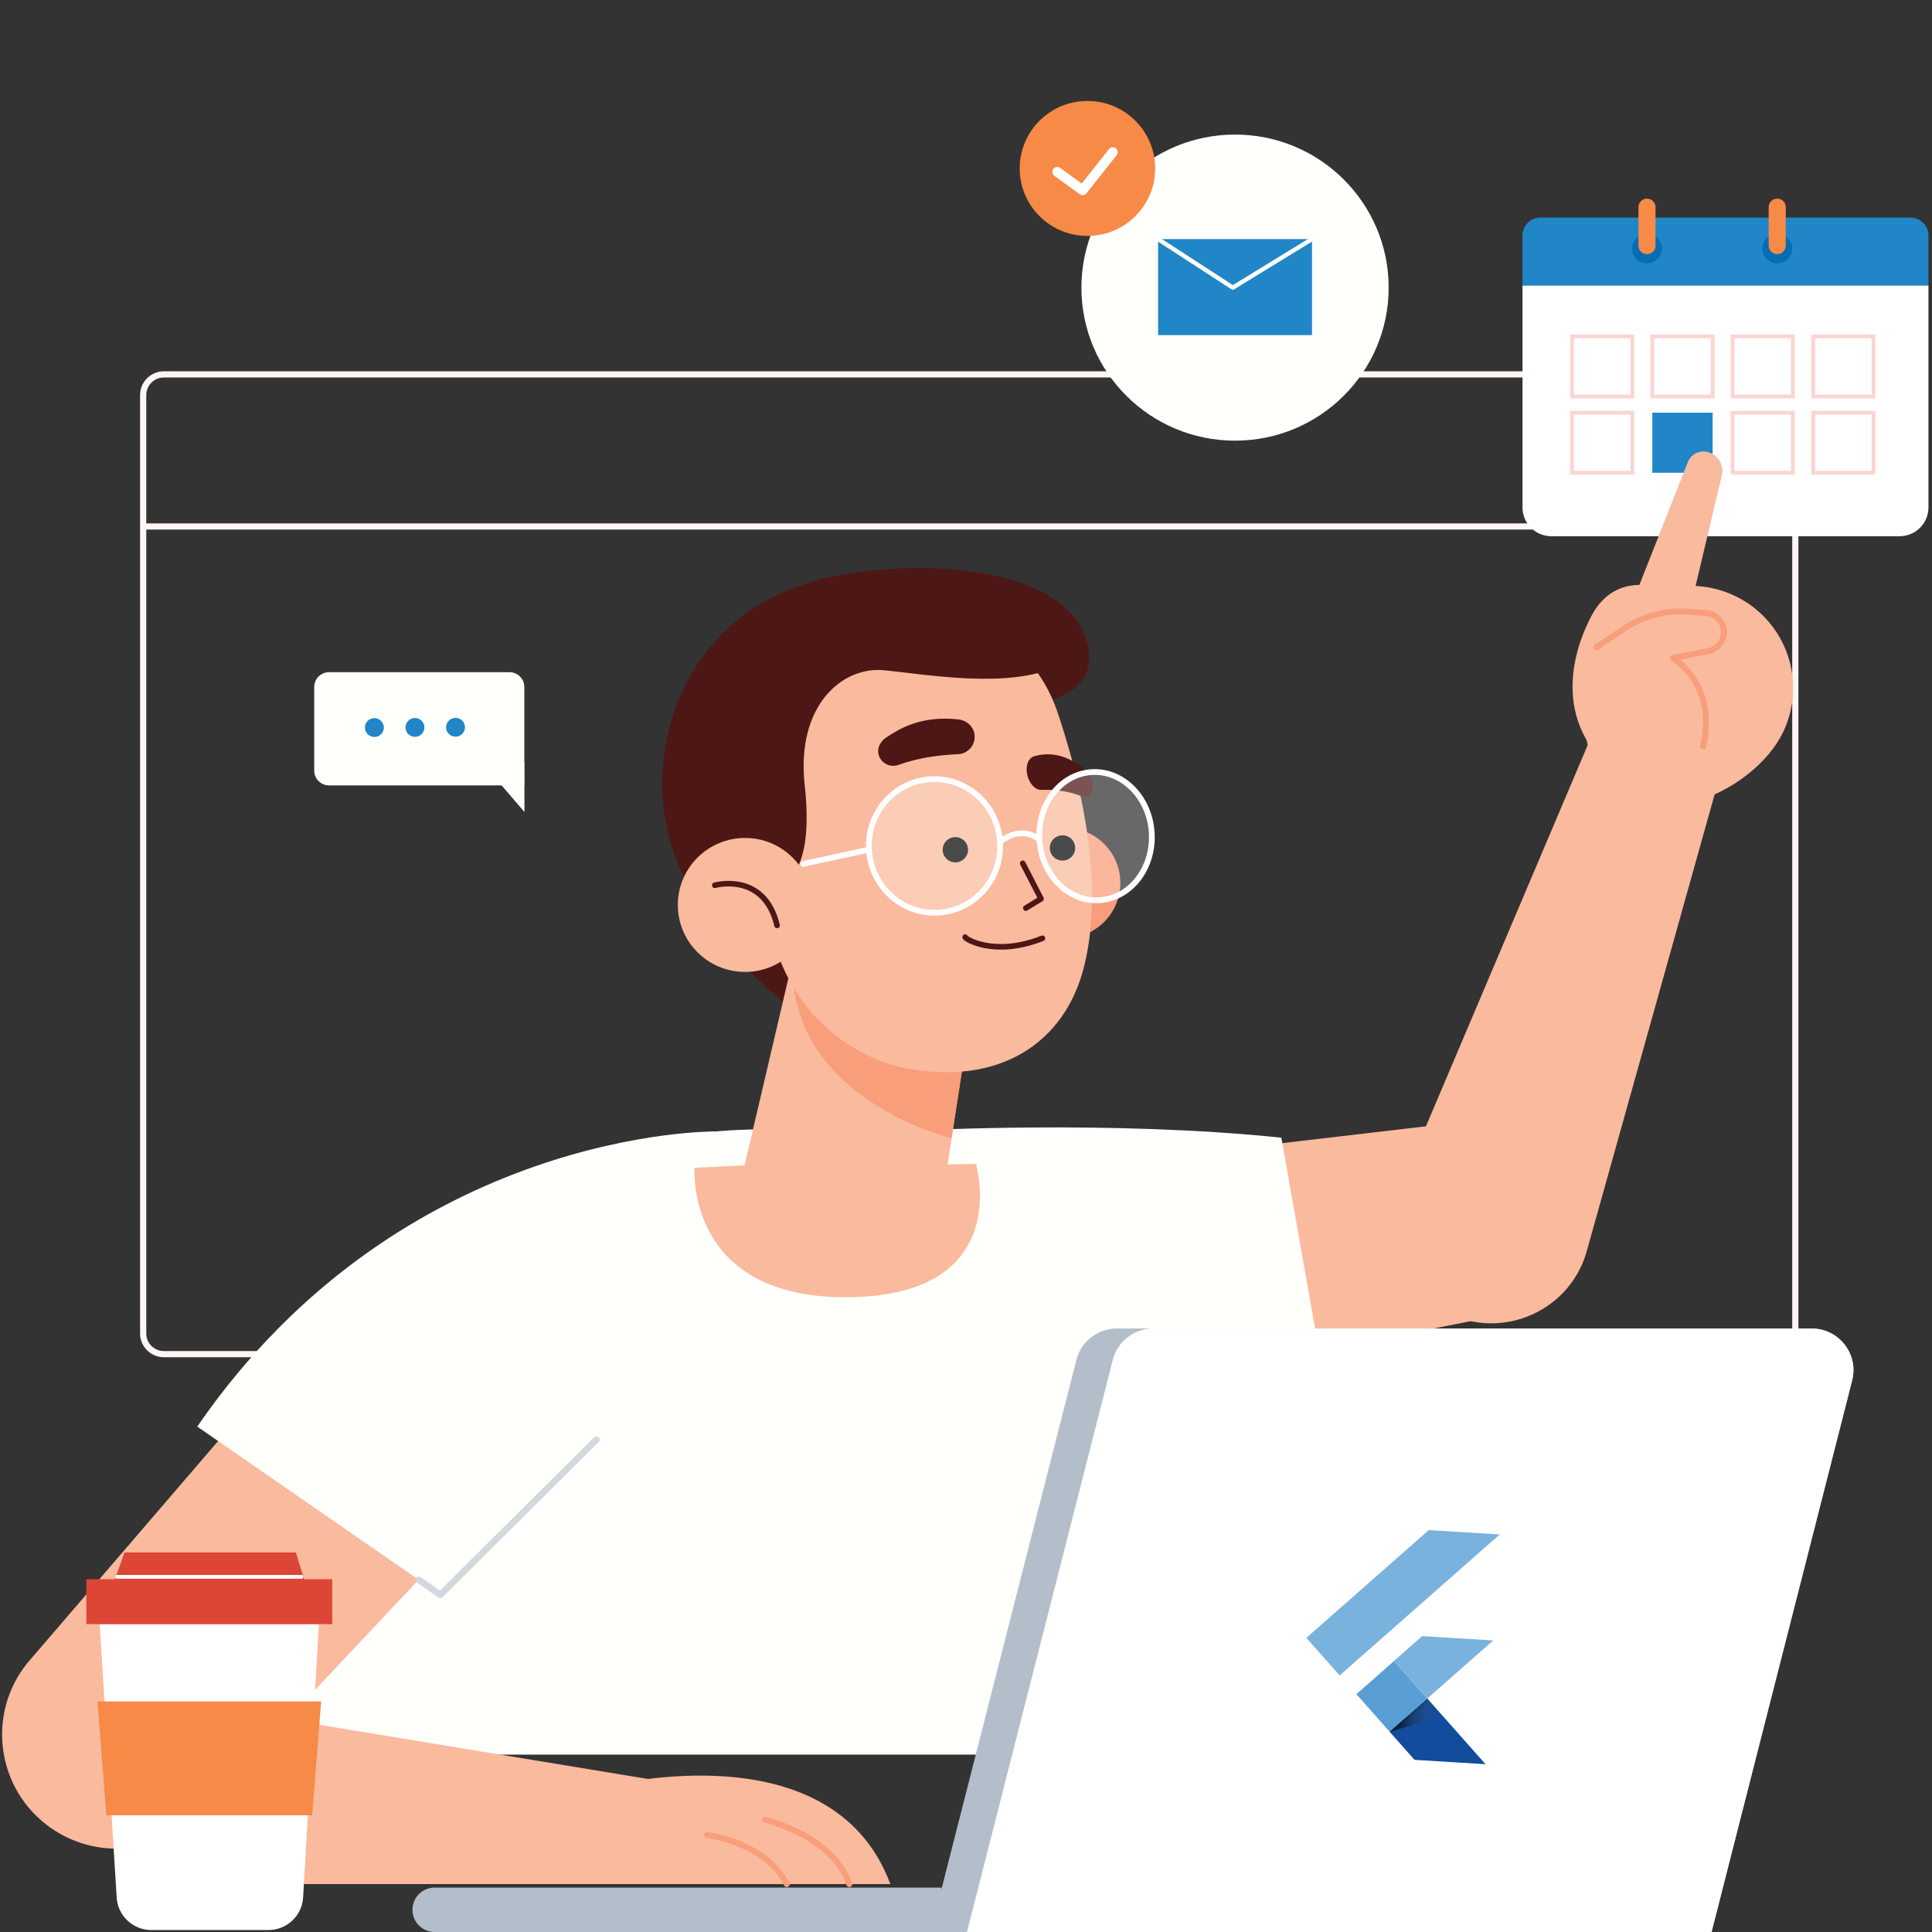 <?xml version="1.0" encoding="utf-8"?>
<!-- Generator: Adobe Illustrator 16.0.3, SVG Export Plug-In . SVG Version: 6.00 Build 0)  -->
<!DOCTYPE svg PUBLIC "-//W3C//DTD SVG 1.1//EN" "http://www.w3.org/Graphics/SVG/1.1/DTD/svg11.dtd">
<svg version="1.1" id="Layer_1" xmlns="http://www.w3.org/2000/svg" xmlns:xlink="http://www.w3.org/1999/xlink" x="0px" y="0px"
	 width="545px" height="545px" viewBox="0 0 545 545" enable-background="new 0 0 545 545" xml:space="preserve">
<rect x="0" y="0" width="545" height="545" fill="#333333" stroke="none"/>
<g>
	<g>
		<g>
			
				<line fill="none" stroke="#FFF6F4" stroke-width="1.74" stroke-miterlimit="10" x1="40.388" y1="148.514" x2="506.444" y2="148.514"/>
			<path fill="none" stroke="#FFF6F4" stroke-width="1.74" stroke-miterlimit="10" d="M500.603,381.995H46.23
				c-3.225,0-5.842-2.61-5.842-5.834V111.445c0-3.222,2.615-5.833,5.842-5.833h454.373c3.228,0,5.842,2.611,5.842,5.833v264.716
				C506.444,379.385,503.829,381.995,500.603,381.995z"/>
		</g>
	</g>
	<g>
		<g>
			<path fill="#FFFFFF" d="M535.856,151.264h-98.228c-4.499,0-8.143-3.632-8.143-8.112V80.517H544v62.634
				C543.999,147.631,540.353,151.264,535.856,151.264z"/>
			<path fill="#2086C8" d="M543.999,66.446v14.071H429.485V66.446c0-2.795,2.275-5.062,5.081-5.062h104.352
				C541.725,61.385,543.999,63.651,543.999,66.446z"/>
			<g>
				<g>
					<ellipse fill="#046DB3" cx="501.342" cy="70.122" rx="4.208" ry="4.194"/>
					<path fill="#F68A46" d="M501.342,71.697L501.342,71.697c1.332,0,2.414-1.076,2.414-2.403V58.435
						c0-1.328-1.082-2.404-2.414-2.404l0,0c-1.332,0-2.414,1.077-2.414,2.404v10.859C498.928,70.622,500.01,71.697,501.342,71.697z"
						/>
				</g>
				<g>
					<ellipse fill="#046DB3" cx="464.6" cy="70.122" rx="4.209" ry="4.194"/>
					<path fill="#F68A46" d="M464.599,71.697L464.599,71.697c1.331,0,2.41-1.076,2.41-2.403V58.435c0-1.328-1.079-2.404-2.41-2.404
						l0,0c-1.334,0-2.411,1.077-2.411,2.404v10.859C462.188,70.622,463.265,71.697,464.599,71.697z"/>
				</g>
			</g>
		</g>
		<g>
			
				<rect x="488.742" y="94.892" fill="none" stroke="#FCD4D0" stroke-width="1.052" stroke-miterlimit="10" width="17.017" height="16.953"/>
			
				<rect x="466.101" y="94.892" fill="none" stroke="#FCD4D0" stroke-width="1.052" stroke-miterlimit="10" width="17.017" height="16.953"/>
			
				<rect x="443.461" y="94.892" fill="none" stroke="#FCD4D0" stroke-width="1.052" stroke-miterlimit="10" width="17.017" height="16.953"/>
			
				<rect x="488.742" y="116.413" fill="none" stroke="#FCD4D0" stroke-width="1.052" stroke-miterlimit="10" width="17.017" height="16.952"/>
			<rect x="466.101" y="116.413" fill="#2086C8" width="17.017" height="16.952"/>
			
				<rect x="511.487" y="94.892" fill="none" stroke="#FCD4D0" stroke-width="1.052" stroke-miterlimit="10" width="17.018" height="16.953"/>
			
				<rect x="511.487" y="116.413" fill="none" stroke="#FCD4D0" stroke-width="1.052" stroke-miterlimit="10" width="17.018" height="16.952"/>
			
				<rect x="443.461" y="116.413" fill="none" stroke="#FCD4D0" stroke-width="1.052" stroke-miterlimit="10" width="17.017" height="16.952"/>
		</g>
	</g>
	<g>
		<g>
			<ellipse fill="#FFFFFC" cx="348.394" cy="81.135" rx="43.335" ry="43.173"/>
			<g>
				<rect x="326.685" y="67.444" fill="#2086C8" width="43.419" height="27.089"/>
				
					<polyline fill="none" stroke="#FFFFFF" stroke-width="1.206" stroke-linecap="round" stroke-linejoin="round" stroke-miterlimit="10" points="
					326.685,67.444 347.762,81.135 370.104,67.444 				"/>
			</g>
		</g>
		<g>
			<ellipse fill="#F68A46" cx="306.757" cy="47.517" rx="19.11" ry="19.04"/>
			
				<polyline fill="none" stroke="#FFFFFF" stroke-width="2.769" stroke-linecap="round" stroke-linejoin="round" stroke-miterlimit="10" points="
				298.254,48.471 305.406,53.679 313.918,42.908 			"/>
		</g>
	</g>
	<g>
		<g>
			<path fill="#FFFFFC" d="M92.821,221.557h55.086v-27.768c0-2.301-1.873-4.167-4.184-4.167H92.821
				c-2.309,0-4.183,1.866-4.183,4.167v23.598C88.638,219.689,90.512,221.557,92.821,221.557z"/>
			<polygon fill="#FFFFFC" points="147.904,214.946 147.949,229.057 135.856,214.984 			"/>
			<g>
				<ellipse fill="#2086C8" cx="105.612" cy="205.233" rx="2.667" ry="2.658"/>
				<ellipse fill="#2086C8" cx="117.057" cy="205.198" rx="2.668" ry="2.658"/>
				<ellipse fill="#2086C8" cx="128.501" cy="205.162" rx="2.668" ry="2.657"/>
			</g>
		</g>
	</g>
	<g>
		<g>
			<g>
				<g>
					<path fill="#FABA9D" d="M503.373,205.715c-6.439,14.603-28.73,26.402-43.374,20.007c-14.642-6.394-16.092-28.562-9.652-43.166
						c6.438-14.603,23.53-21.259,38.173-14.863C503.164,174.087,509.813,191.112,503.373,205.715z"/>
					<path fill="#FABA9D" d="M470.188,166.486c0,0-13.966-6.321-21.134,7.048c-7.168,13.368-11.335,35.852,14.346,49.547
						L470.188,166.486z"/>
					<path fill="#FABA9D" d="M476.548,172.735l9.231-38.949c0.52-2.889-1.41-5.762-4.252-6.334l0,0
						c-2.467-0.496-4.826,0.914-5.573,3.328L460.005,171.2L476.548,172.735z"/>
					
						<path fill="none" stroke="#F89E7A" stroke-width="1.678" stroke-linecap="round" stroke-linejoin="round" stroke-miterlimit="10" d="
						M450.347,182.557l7.873-5.257c5.337-3.564,11.72-5.236,18.118-4.749l4.953,0.376c2.542,0.194,4.606,2.121,4.965,4.635l0,0
						c0.408,2.856-1.495,5.535-4.335,6.098l-10.049,1.996c0,0,14.002,7.823,7.771,27.904"/>
				</g>
				<g>
					<path fill="#FABA9D" d="M394.951,334.925l55.977-131.933l35.833,10.092L447.43,353.58
						c-5.259,17.122-25.133,24.932-40.672,15.981l0,0C394.677,362.604,389.63,347.803,394.951,334.925z"/>
				</g>
			</g>
			<g>
				<g>
					<path fill="#FABA9D" d="M300.443,329.647l116.327-13.628c16.69,0.342,31.726,5.979,32.55,22.592l0,0
						c0.866,17.423-12.571,32.259-30.054,33.192l-118.438,23.618c-16.707,0.888-30.965-5.673-35.199-21.795l0,0
						C259.714,351.087,277.068,329.163,300.443,329.647z"/>
				</g>
				<g>
					<path fill="#FFFFFC" d="M361.463,320.935l12.153,68.733l-70.124,12.307l-43.865-83.103
						C259.627,318.872,314.146,315.979,361.463,320.935z"/>
				</g>
			</g>
		</g>
		<g>
			<path fill="#FFFFFC" d="M215.078,318.611c-0.003,0-0.003,0-0.007,0c-0.302-0.008-70.156-1.913-103.947,44.992
				c-32.848,45.593-32.737,126.319-32.7,131.129c0,0.13,0.107,0.227,0.237,0.227h268.642c0.153,0,0.266-0.144,0.229-0.292
				L317.52,369.45c-5.88-24.521-27.097-45.43-52.02-49.809C252.189,317.3,236.571,317.919,215.078,318.611z"/>
		</g>
		<g>
			<path fill="#FABA9D" d="M107.27,353.27L8.945,467.699c-12.594,13.868-10.715,35.471,4.082,46.976l0,0
				c12.386,9.628,29.927,8.986,41.571-1.521l94.292-100.292L107.27,353.27z"/>
			<g>
				<polygon fill="#FABA9D" points="33.393,531.488 185.738,531.488 182.757,501.829 58.951,481.415 				"/>
				<path fill="#FABA9D" d="M168.249,504.533c0,0,66.102-18.293,82.91,26.957h-65.421L168.249,504.533z"/>
				
					<path fill="none" stroke="#F89E7A" stroke-width="1.678" stroke-linecap="round" stroke-linejoin="round" stroke-miterlimit="10" d="
					M215.787,513.324c0,0,19.004,4.361,23.798,18.164"/>
				
					<path fill="none" stroke="#F89E7A" stroke-width="1.678" stroke-linecap="round" stroke-linejoin="round" stroke-miterlimit="10" d="
					M199.47,517.632c0,0,16.318,1.947,22.466,13.858"/>
				
					<line fill="none" stroke="#F89E7A" stroke-width="1.678" stroke-linecap="round" stroke-linejoin="round" stroke-miterlimit="10" x1="89.304" y1="486.24" x2="43.926" y2="478.737"/>
			</g>
			<g>
				<path fill="#FFFFFC" d="M201.865,319.172c0,0-88.114-1.14-146.227,83.256l76.344,52.829l67.487-67.563L201.865,319.172z"/>
				
					<polyline fill="none" stroke="#D3D7DE" stroke-width="1.844" stroke-linecap="round" stroke-linejoin="round" stroke-miterlimit="10" points="
					168.249,406.115 124.208,449.876 118.077,445.636 				"/>
			</g>
		</g>
	</g>
	<path fill="#B4BECB" d="M122.637,545h142.95v-12.534h-142.95c-3.474,0-6.291,2.805-6.291,6.267l0,0
		C116.346,542.193,119.163,545,122.637,545z"/>
	<g>
		<g>
			<path id="XMLID_14_" fill="#B4BECB" d="M262.503,545h220.315l39.659-155.605c1.894-7.425-3.738-14.64-11.43-14.64H315.065
				c-5.394,0-10.1,3.647-11.427,8.856L262.503,545z"/>
		</g>
		<g>
			<defs>
				<path id="SVGID_1_" d="M262.503,545h220.315l39.659-155.605c1.894-7.425-3.738-14.64-11.43-14.64H315.065
					c-5.394,0-10.1,3.647-11.427,8.856L262.503,545z"/>
			</defs>
			<clipPath id="SVGID_2_">
				<use xlink:href="#SVGID_1_"  overflow="visible"/>
			</clipPath>
			<path clip-path="url(#SVGID_2_)" fill="#FFFFFF" d="M272.775,545h220.313l39.66-155.605c1.893-7.425-3.743-14.64-11.431-14.64
				H325.336c-5.396,0-10.103,3.647-11.43,8.856L272.775,545z"/>
		</g>
	</g>
	<g>
		<path fill="#4D1716" d="M187.016,216.617c0,0-5.59,32.723,33.971,66.164l4.054-15.782L187.016,216.617z"/>
		<path fill="#4D1716" d="M284.669,199.338c0,0,25.08,0.25,22.412-16.142c-4.474-27.479-61.31-25.81-81.419-17.947L284.669,199.338z
			"/>
		<path fill="#4D1716" d="M300.715,224.449c-2.149,31.888-29.84,56.004-61.849,53.861c-32.009-2.142-54.002-29.805-51.852-61.695
			c2.149-31.89,27.629-55.928,59.636-53.786C278.659,164.973,302.865,192.559,300.715,224.449z"/>
		<ellipse fill="#F89E7A" cx="300.406" cy="249.064" rx="15.63" ry="15.572"/>
		<path fill="#FABA9D" d="M273.156,290.152l-6.407,41.982c-2.402,15.754-17.554,26.294-33.227,23.113l0,0
			c-15.418-3.127-28.44-5.207-24.896-20.481l20.921-89.342L273.156,290.152z"/>
		<path fill="#F89E7A" d="M268.429,321.066c0,0-45.819-10.894-44.798-49.451l48.675,24.529L268.429,321.066z"/>
		<path fill="#FABA9D" d="M276.48,176.614c10.359,4.347,18.059,13.292,21.689,23.891c5.501,16.063,13.971,47.188,7.597,72.322
			c-5.369,21.178-23.668,33.772-50.779,28.416c0,0-34.653-5.607-39.174-48.137C209.561,194.302,245.469,163.602,276.48,176.614z"/>
		<g>
			<path fill="#0B0B0B" d="M299.72,235.635c1.978,0,3.577,1.594,3.577,3.563c0,1.966-1.6,3.563-3.577,3.563
				c-1.973,0-3.575-1.597-3.575-3.563C296.145,237.229,297.747,235.635,299.72,235.635z"/>
			<ellipse fill="#0B0B0B" cx="269.493" cy="239.705" rx="3.577" ry="3.563"/>
			
				<polyline fill="none" stroke="#4D1716" stroke-width="1.582" stroke-linecap="round" stroke-linejoin="round" stroke-miterlimit="10" points="
				288.507,243.542 293.666,253.539 289.383,256.164 			"/>
			<path fill="#4D1716" d="M274.897,207.167L274.897,207.167c0.404,2.882-1.765,5.472-4.681,5.589
				c-4.404,0.176-10.808,0.843-16.683,2.995c-2.187,0.8-4.613-0.185-5.503-2.329l0,0c-0.851-2.054,0.149-4.194,2.011-5.419
				c3.812-2.507,9.846-6.194,20.26-5.071C272.641,203.184,274.572,204.848,274.897,207.167z"/>
			<path fill="#4D1716" d="M289.642,217.717L289.642,217.717c0.298,2.823,2.203,5.191,4.113,5.111
				c2.882-0.123,7.156,0.097,11.376,1.795c1.569,0.63,2.949-0.487,3.109-2.627l0,0c0.15-2.05-0.91-4.059-2.353-5.122
				c-2.952-2.178-7.569-5.354-14.094-3.571C290.332,213.702,289.402,215.445,289.642,217.717z"/>
			<g>
				<path opacity="0.26" fill="#FFFFFF" enable-background="new    " d="M262.531,219.809c10.209-0.585,18.972,7.369,19.572,17.764
					c0.6,10.395-7.19,19.296-17.401,19.881c-10.209,0.585-18.974-7.368-19.574-17.763
					C244.529,229.295,252.319,220.394,262.531,219.809z"/>
				<path opacity="0.26" fill="#FFFFFF" enable-background="new    " d="M308.008,217.798c8.749-0.5,16.31,7.184,16.886,17.167
					c0.576,9.982-6.05,18.48-14.801,18.98c-8.75,0.502-16.311-7.184-16.886-17.166C292.631,226.797,299.257,218.298,308.008,217.798
					z"/>
				
					<path fill="none" stroke="#FFFFFF" stroke-width="1.625" stroke-linecap="round" stroke-linejoin="round" stroke-miterlimit="10" d="
					M262.531,219.809c10.209-0.585,18.972,7.369,19.572,17.764c0.6,10.395-7.19,19.296-17.401,19.881
					c-10.209,0.585-18.974-7.368-19.574-17.763C244.529,229.295,252.319,220.394,262.531,219.809z"/>
				
					<path fill="none" stroke="#FFFFFF" stroke-width="1.625" stroke-linecap="round" stroke-linejoin="round" stroke-miterlimit="10" d="
					M308.008,217.798c8.749-0.5,16.31,7.184,16.886,17.167c0.576,9.982-6.05,18.48-14.801,18.98
					c-8.75,0.502-16.311-7.184-16.886-17.166C292.631,226.797,299.257,218.298,308.008,217.798z"/>
				
					<path fill="none" stroke="#FFFFFF" stroke-width="1.625" stroke-linecap="round" stroke-linejoin="round" stroke-miterlimit="10" d="
					M282.094,237.56c0,0,5.283-5.039,11.102-0.792"/>
				
					<line fill="none" stroke="#FFFFFF" stroke-width="1.625" stroke-linecap="round" stroke-linejoin="round" stroke-miterlimit="10" x1="245.12" y1="239.679" x2="226.61" y2="243.698"/>
			</g>
			
				<path fill="none" stroke="#4D1716" stroke-width="1.582" stroke-linecap="round" stroke-linejoin="round" stroke-miterlimit="10" d="
				M272.263,264.347c-0.152,0.444,8.258,5.725,21.792,0.338"/>
		</g>
		<path fill="#4D1716" d="M222.484,247.628c0,0,7.028-3.359,4.52-26.063c-2.507-22.702,10.714-33.59,22.251-32.5
			c11.54,1.089,35.673,5.472,49.131-1.261c0,0-17.921-24.605-56.587-13.85c-38.667,10.753-30.774,68.701-30.774,68.701
			L222.484,247.628z"/>
		<g>
			<ellipse fill="#FABA9D" cx="210.175" cy="255.275" rx="18.966" ry="18.896"/>
			
				<path fill="none" stroke="#4D1716" stroke-width="1.582" stroke-linecap="round" stroke-linejoin="round" stroke-miterlimit="10" d="
				M201.636,249.728c0,0,13.918-3.935,17.569,11.322"/>
		</g>
		<path fill="#FABA9D" d="M195.934,329.415l29.188-1.432l37.059,0.586l13.101-0.258c0,0,11.059,36.93-35.54,37.615
			C193.142,366.609,195.934,329.415,195.934,329.415z"/>
	</g>
	<g>
		<path fill="#FFFFFF" d="M28.118,458.161l4.803,77.189c0.347,5.118,4.617,9.097,9.769,9.097h33.037c5.17,0,9.449-4.004,9.773-9.145
			l4.462-77.142H28.118z"/>
		<g>
			<rect x="24.354" y="445.485" fill="#DD4536" width="69.372" height="12.677"/>
			<polygon fill="#DD4536" points="31.22,448.93 35.1,437.928 83.453,437.928 86.885,448.93 			"/>
			
				<line fill="none" stroke="#FFFFFF" stroke-width="1.054" stroke-linecap="round" stroke-linejoin="round" stroke-miterlimit="10" x1="33.051" y1="444.815" x2="85.058" y2="444.815"/>
		</g>
		<polygon fill="#F68A46" points="88.068,512.063 30.01,512.063 27.489,479.965 90.59,479.965 		"/>
	</g>
	<g>
		<g>
			<defs>
				<polygon id="SVGID_3_" points="419.067,497.666 366.506,494.434 370.521,429.621 423.081,432.854 				"/>
			</defs>
			<clipPath id="SVGID_4_">
				<use xlink:href="#SVGID_3_"  overflow="visible"/>
			</clipPath>
			<g clip-path="url(#SVGID_4_)">
				<path fill="#599FD6" fill-opacity="0.8" d="M377.908,472.623l-9.4-10.596l34.536-30.403l20.031,1.23L377.908,472.623z
					 M421.223,462.757l-20.031-1.231l-7.968,7.015l9.4,10.596"/>
				<path fill="#114D9C" d="M391.989,488.497l7.037,7.938l20.03,1.23l-16.435-18.53"/>
				<path fill="#599FD6" d="M382.611,477.911l10.619-9.352l9.384,10.58l-10.62,9.352L382.611,477.911z"/>
				
					<linearGradient id="SVGID_5_" gradientUnits="userSpaceOnUse" x1="588.468" y1="724.173" x2="589.885" y2="725.59" gradientTransform="matrix(0.998 0.062 -0.062 0.998 -145.499 -275.307)">
					<stop  offset="0.2" style="stop-color:#020202;stop-opacity:0.15"/>
					<stop  offset="0.85" style="stop-color:#626363;stop-opacity:0.01"/>
				</linearGradient>
				<path fill="url(#SVGID_5_)" d="M391.994,488.49l10.62-9.351l1.312,1.478l-10.621,9.351L391.994,488.49z"/>
				
					<linearGradient id="SVGID_6_" gradientUnits="userSpaceOnUse" x1="583.646" y1="724.242" x2="598.536" y2="724.242" gradientTransform="matrix(0.998 0.062 -0.062 0.998 -145.499 -275.307)">
					<stop  offset="0.2" style="stop-color:#020202;stop-opacity:0.55"/>
					<stop  offset="0.85" style="stop-color:#626363;stop-opacity:0.01"/>
				</linearGradient>
				<path fill="url(#SVGID_6_)" d="M391.989,488.497l15.178-4.202l-4.543-5.163"/>
			</g>
		</g>
	</g>
</g>
</svg>
